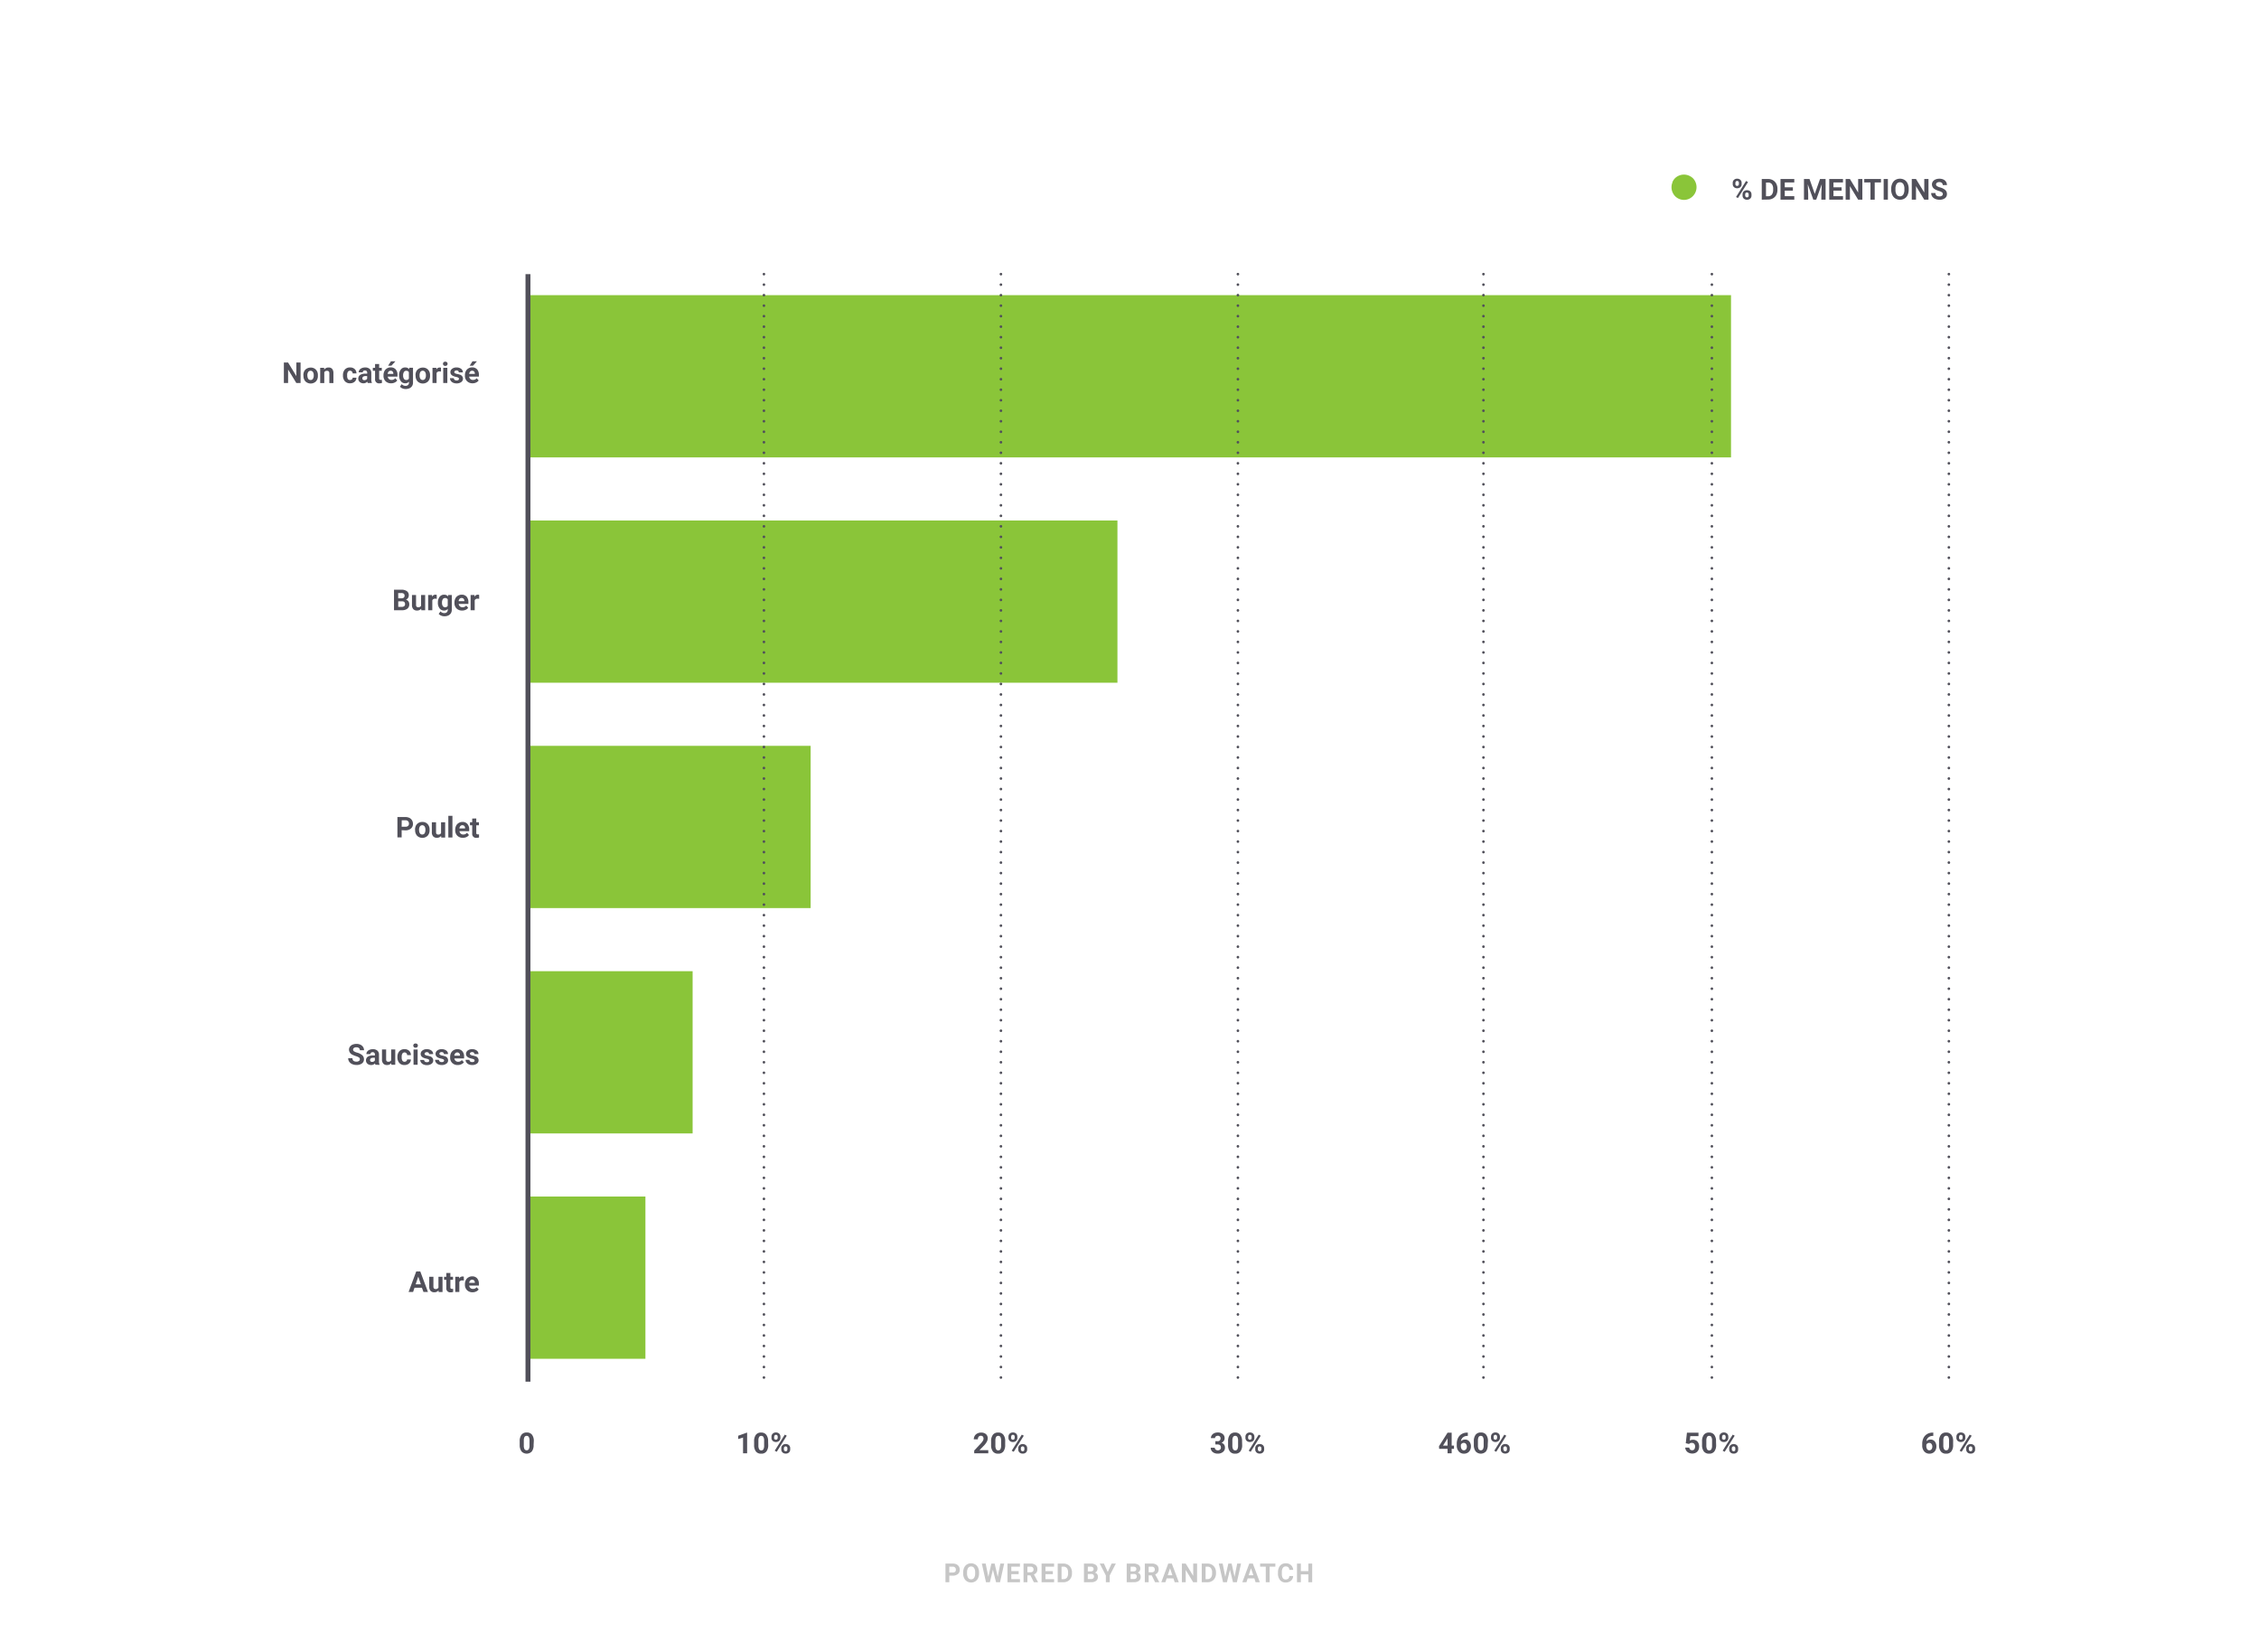 <svg xmlns="http://www.w3.org/2000/svg" viewBox="0 0 860 629"><defs><style>.cls-1{isolation:isolate;}.cls-2{fill:#c6c6c6;}.cls-3{fill:#8ac539;}.cls-4{fill:#51505a;}.cls-5,.cls-6{fill:none;stroke:#51505a;}.cls-5{stroke-linecap:round;stroke-linejoin:round;stroke-dasharray:0 4;mix-blend-mode:multiply;}.cls-6{stroke-miterlimit:10;stroke-width:1.88px;}</style></defs><g class="cls-1"><g id="Layer_1" data-name="Layer 1"><path class="cls-2" d="M361.4,599.77v2.51h-1.46v-7.11h2.77a3.15,3.15,0,0,1,1.41.29,2.1,2.1,0,0,1,.93.83,2.31,2.31,0,0,1,.33,1.23,2.06,2.06,0,0,1-.71,1.65,3,3,0,0,1-2,.6Zm0-1.19h1.31a1.32,1.32,0,0,0,.89-.27,1,1,0,0,0,.3-.78,1.1,1.1,0,0,0-1.15-1.18H361.4Z"/><path class="cls-2" d="M372.73,598.88a4.38,4.38,0,0,1-.37,1.84,2.72,2.72,0,0,1-1.07,1.22,2.88,2.88,0,0,1-1.58.43,3,3,0,0,1-1.58-.42,2.81,2.81,0,0,1-1.07-1.21,4.2,4.2,0,0,1-.39-1.82v-.35a4.3,4.3,0,0,1,.38-1.85,2.78,2.78,0,0,1,1.07-1.22,3.12,3.12,0,0,1,3.16,0,2.78,2.78,0,0,1,1.07,1.22,4.3,4.3,0,0,1,.38,1.85Zm-1.49-.32a3,3,0,0,0-.4-1.7,1.28,1.28,0,0,0-1.14-.58,1.32,1.32,0,0,0-1.14.57,3,3,0,0,0-.4,1.69v.34a3,3,0,0,0,.4,1.69,1.3,1.3,0,0,0,1.15.6,1.27,1.27,0,0,0,1.13-.58,2.89,2.89,0,0,0,.4-1.68Z"/><path class="cls-2" d="M379.83,600.23l1-5.06h1.46l-1.58,7.11H379.2L378,597.52l-1.16,4.76h-1.47l-1.58-7.11h1.46l1,5.05,1.17-5.05h1.24Z"/><path class="cls-2" d="M387.81,599.2H385v1.9h3.3v1.18h-4.76v-7.11h4.75v1.18H385v1.7h2.81Z"/><path class="cls-2" d="M392.29,599.67h-1.16v2.61h-1.47v-7.11h2.64a3,3,0,0,1,1.95.56,1.94,1.94,0,0,1,.68,1.59,2.18,2.18,0,0,1-.31,1.21,2.15,2.15,0,0,1-1,.77l1.54,2.91v.07h-1.57Zm-1.16-1.18h1.18a1.22,1.22,0,0,0,.85-.28,1,1,0,0,0,.31-.78,1.08,1.08,0,0,0-.29-.79,1.19,1.19,0,0,0-.88-.29h-1.17Z"/><path class="cls-2" d="M400.82,599.2H398v1.9h3.3v1.18h-4.77v-7.11h4.76v1.18H398v1.7h2.81Z"/><path class="cls-2" d="M402.67,602.28v-7.11h2.19a3.31,3.31,0,0,1,1.67.42,2.92,2.92,0,0,1,1.16,1.2,3.67,3.67,0,0,1,.41,1.77v.33a3.71,3.71,0,0,1-.4,1.76,3,3,0,0,1-1.15,1.2,3.49,3.49,0,0,1-1.68.43Zm1.46-5.93v4.75h.71a1.62,1.62,0,0,0,1.32-.56,2.59,2.59,0,0,0,.46-1.61v-.37a2.6,2.6,0,0,0-.45-1.65,1.6,1.6,0,0,0-1.31-.56Z"/><path class="cls-2" d="M412.66,602.28v-7.11h2.49a3.26,3.26,0,0,1,2,.49,1.7,1.7,0,0,1,.67,1.46,1.63,1.63,0,0,1-.27.92,1.58,1.58,0,0,1-.74.58,1.49,1.49,0,0,1,.86.55,1.65,1.65,0,0,1,.31,1,1.89,1.89,0,0,1-.65,1.55,3,3,0,0,1-1.87.54Zm1.46-4.13h1.09c.74,0,1.11-.31,1.11-.89a.83.83,0,0,0-.28-.69,1.44,1.44,0,0,0-.89-.22h-1Zm0,1v1.92h1.26a1.21,1.21,0,0,0,.81-.25.85.85,0,0,0,.29-.68.89.89,0,0,0-1-1Z"/><path class="cls-2" d="M421.72,598.37l1.48-3.2h1.6l-2.33,4.53v2.58H421V599.7l-2.33-4.53h1.6Z"/><path class="cls-2" d="M428.94,602.28v-7.11h2.49a3.29,3.29,0,0,1,2,.49,1.72,1.72,0,0,1,.67,1.46,1.63,1.63,0,0,1-.27.92,1.56,1.56,0,0,1-.75.58,1.46,1.46,0,0,1,.86.55,1.65,1.65,0,0,1,.32,1,1.87,1.87,0,0,1-.66,1.55,3,3,0,0,1-1.86.54Zm1.47-4.13h1.08c.74,0,1.11-.31,1.11-.89a.8.8,0,0,0-.28-.69,1.42,1.42,0,0,0-.89-.22h-1Zm0,1v1.92h1.25a1.17,1.17,0,0,0,.81-.25.82.82,0,0,0,.29-.68.89.89,0,0,0-1-1Z"/><path class="cls-2" d="M438.46,599.67h-1.17v2.61h-1.46v-7.11h2.64a2.93,2.93,0,0,1,1.94.56,1.92,1.92,0,0,1,.68,1.59,2.18,2.18,0,0,1-.31,1.21,2.15,2.15,0,0,1-1,.77l1.54,2.91v.07h-1.57Zm-1.17-1.18h1.18a1.27,1.27,0,0,0,.86-.28,1,1,0,0,0,.3-.78,1.08,1.08,0,0,0-.29-.79,1.18,1.18,0,0,0-.87-.29h-1.18Z"/><path class="cls-2" d="M446.72,600.81h-2.57l-.49,1.47h-1.55l2.64-7.11h1.36l2.66,7.11h-1.56Zm-2.17-1.19h1.78l-.9-2.66Z"/><path class="cls-2" d="M455.72,602.28h-1.47l-2.85-4.68v4.68h-1.46v-7.11h1.46l2.86,4.68v-4.68h1.46Z"/><path class="cls-2" d="M457.5,602.28v-7.11h2.18a3.33,3.33,0,0,1,1.68.42,3,3,0,0,1,1.16,1.2,3.79,3.79,0,0,1,.41,1.77v.33a3.72,3.72,0,0,1-.41,1.76,2.89,2.89,0,0,1-1.15,1.2,3.43,3.43,0,0,1-1.67.43Zm1.46-5.93v4.75h.71a1.6,1.6,0,0,0,1.31-.56,2.53,2.53,0,0,0,.47-1.61v-.37a2.6,2.6,0,0,0-.45-1.65,1.6,1.6,0,0,0-1.32-.56Z"/><path class="cls-2" d="M470,600.23l1-5.06h1.46l-1.58,7.11H469.4l-1.16-4.76-1.16,4.76h-1.47L464,595.17h1.46l1,5.05,1.17-5.05h1.25Z"/><path class="cls-2" d="M477.54,600.81H475l-.49,1.47h-1.56l2.65-7.11h1.35l2.67,7.11H478Zm-2.17-1.19h1.78l-.89-2.66Z"/><path class="cls-2" d="M485.53,596.35h-2.18v5.93h-1.47v-5.93h-2.15v-1.18h5.8Z"/><path class="cls-2" d="M492.3,599.91a2.46,2.46,0,0,1-.84,1.8,3,3,0,0,1-2,.66,2.65,2.65,0,0,1-2.15-.92,3.76,3.76,0,0,1-.78-2.52v-.44a4.25,4.25,0,0,1,.36-1.8,2.71,2.71,0,0,1,1-1.2,2.89,2.89,0,0,1,1.56-.42,2.93,2.93,0,0,1,2,.66,2.68,2.68,0,0,1,.86,1.85h-1.46a1.51,1.51,0,0,0-.38-1,1.42,1.42,0,0,0-1-.31,1.23,1.23,0,0,0-1.09.53,2.88,2.88,0,0,0-.38,1.62V599a3.2,3.2,0,0,0,.35,1.69,1.23,1.23,0,0,0,1.1.53,1.5,1.5,0,0,0,1-.31,1.42,1.42,0,0,0,.38-1Z"/><path class="cls-2" d="M499.55,602.28h-1.46v-3h-2.86v3h-1.46v-7.11h1.46v2.88h2.86v-2.88h1.46Z"/><rect class="cls-3" x="200.79" y="112.35" width="458.21" height="61.76"/><rect class="cls-3" x="200.79" y="198.12" width="224.62" height="61.76"/><rect class="cls-3" x="200.79" y="283.9" width="107.82" height="61.76"/><rect class="cls-3" x="200.79" y="369.68" width="62.89" height="61.76"/><rect class="cls-3" x="200.79" y="455.46" width="44.92" height="61.76"/><path class="cls-4" d="M114.43,145.79h-1.62l-3.13-5.14v5.14h-1.61V138h1.61l3.14,5.16V138h1.61Z"/><path class="cls-4" d="M115.49,142.83a3.48,3.48,0,0,1,.33-1.54,2.44,2.44,0,0,1,1-1,2.87,2.87,0,0,1,1.45-.37,2.63,2.63,0,0,1,1.92.72,2.84,2.84,0,0,1,.83,2v.4a3,3,0,0,1-.74,2.14,2.89,2.89,0,0,1-4,0,3.06,3.06,0,0,1-.75-2.19Zm1.55.11a2.22,2.22,0,0,0,.31,1.27,1,1,0,0,0,.89.44,1,1,0,0,0,.88-.44,2.28,2.28,0,0,0,.32-1.38,2.1,2.1,0,0,0-.32-1.26,1.1,1.1,0,0,0-1.77,0A2.45,2.45,0,0,0,117,142.94Z"/><path class="cls-4" d="M123.38,140l.05.67a2,2,0,0,1,1.67-.78,1.66,1.66,0,0,1,1.37.55,2.48,2.48,0,0,1,.46,1.62v3.75h-1.55v-3.71a1,1,0,0,0-.21-.72,1,1,0,0,0-.72-.23,1.08,1.08,0,0,0-1,.56v4.1h-1.55V140Z"/><path class="cls-4" d="M133.27,144.65a1,1,0,0,0,.7-.24.84.84,0,0,0,.28-.63h1.45a2,2,0,0,1-.32,1.09,2.15,2.15,0,0,1-.87.76,2.73,2.73,0,0,1-1.22.27,2.54,2.54,0,0,1-2-.79,3.14,3.14,0,0,1-.72-2.19v-.1a3.15,3.15,0,0,1,.71-2.15,2.51,2.51,0,0,1,2-.8,2.46,2.46,0,0,1,1.75.62,2.22,2.22,0,0,1,.67,1.65h-1.45a1.06,1.06,0,0,0-.28-.73,1,1,0,0,0-1.53.11,2.23,2.23,0,0,0-.28,1.28V143a2.3,2.3,0,0,0,.28,1.3A.94.94,0,0,0,133.27,144.65Z"/><path class="cls-4" d="M140,145.79a1.45,1.45,0,0,1-.16-.52,1.89,1.89,0,0,1-1.47.63,2.08,2.08,0,0,1-1.41-.49,1.58,1.58,0,0,1-.56-1.25,1.63,1.63,0,0,1,.68-1.42,3.44,3.44,0,0,1,2-.5h.72v-.33a1,1,0,0,0-.21-.65.82.82,0,0,0-.65-.24.9.9,0,0,0-.62.19.65.65,0,0,0-.22.52h-1.55a1.56,1.56,0,0,1,.31-.94,2,2,0,0,1,.88-.67,3.25,3.25,0,0,1,1.28-.25,2.53,2.53,0,0,1,1.7.54,1.9,1.9,0,0,1,.63,1.52v2.52a2.86,2.86,0,0,0,.23,1.25v.09Zm-1.29-1.08a1.4,1.4,0,0,0,.64-.15,1.06,1.06,0,0,0,.43-.41v-1h-.58c-.78,0-1.2.27-1.25.81v.09a.62.62,0,0,0,.2.47A.78.78,0,0,0,138.67,144.71Z"/><path class="cls-4" d="M144.34,138.55V140h1v1.14h-1V144a.65.65,0,0,0,.13.46.63.63,0,0,0,.47.14,2.19,2.19,0,0,0,.46,0v1.18a3.34,3.34,0,0,1-.94.14,1.48,1.48,0,0,1-1.67-1.65v-3.13h-.85V140h.85v-1.43Z"/><path class="cls-4" d="M148.88,145.9a2.88,2.88,0,0,1-2.09-.78A2.82,2.82,0,0,1,146,143v-.15a3.45,3.45,0,0,1,.34-1.57,2.54,2.54,0,0,1,1-1.06,2.66,2.66,0,0,1,1.41-.38,2.42,2.42,0,0,1,1.88.75,3.08,3.08,0,0,1,.69,2.14v.63h-3.7a1.42,1.42,0,0,0,.45.91,1.37,1.37,0,0,0,1,.35,1.68,1.68,0,0,0,1.4-.65l.76.85a2.3,2.3,0,0,1-.94.77A3,3,0,0,1,148.88,145.9Zm-.18-4.78a1,1,0,0,0-.75.32,1.62,1.62,0,0,0-.37.89h2.16v-.12a1.16,1.16,0,0,0-.28-.8A1,1,0,0,0,148.7,141.12Zm.14-3.58h1.69L149,139.21h-1.26Z"/><path class="cls-4" d="M151.92,142.84a3.36,3.36,0,0,1,.64-2.15,2,2,0,0,1,1.71-.82,1.8,1.8,0,0,1,1.49.66l.07-.55h1.4v5.62a2.51,2.51,0,0,1-.34,1.33,2.29,2.29,0,0,1-1,.86,3.54,3.54,0,0,1-1.47.29,3.21,3.21,0,0,1-1.25-.25,2.24,2.24,0,0,1-.91-.66l.68-.95a1.84,1.84,0,0,0,1.41.65,1.33,1.33,0,0,0,1-.33,1.24,1.24,0,0,0,.35-.94v-.31a1.79,1.79,0,0,1-1.42.61,2,2,0,0,1-1.69-.82,3.42,3.42,0,0,1-.65-2.17Zm1.55.12a2.13,2.13,0,0,0,.32,1.24,1,1,0,0,0,.87.45,1.1,1.1,0,0,0,1-.53v-2.45a1.09,1.09,0,0,0-1-.54,1,1,0,0,0-.88.46A2.43,2.43,0,0,0,153.47,143Z"/><path class="cls-4" d="M158.18,142.83a3.35,3.35,0,0,1,.34-1.54,2.44,2.44,0,0,1,1-1,2.84,2.84,0,0,1,1.45-.37,2.66,2.66,0,0,1,1.92.72,2.93,2.93,0,0,1,.83,2v.4a3,3,0,0,1-.75,2.14,2.89,2.89,0,0,1-4,0,3.06,3.06,0,0,1-.75-2.19Zm1.56.11a2.15,2.15,0,0,0,.31,1.27,1.11,1.11,0,0,0,1.77,0,2.36,2.36,0,0,0,.32-1.38,2.17,2.17,0,0,0-.32-1.26,1,1,0,0,0-.89-.45,1,1,0,0,0-.88.45A2.37,2.37,0,0,0,159.74,142.94Z"/><path class="cls-4" d="M167.91,141.44a4.13,4.13,0,0,0-.56-.05,1.13,1.13,0,0,0-1.15.6v3.8h-1.55V140h1.46l0,.69a1.44,1.44,0,0,1,1.29-.8,1.85,1.85,0,0,1,.48.07Z"/><path class="cls-4" d="M168.65,138.48a.75.75,0,0,1,.23-.58.89.89,0,0,1,.64-.22.88.88,0,0,1,.63.22.75.75,0,0,1,.24.58.77.77,0,0,1-.24.58.88.88,0,0,1-.63.22.86.86,0,0,1-.63-.22A.77.77,0,0,1,168.65,138.48Zm1.65,7.31h-1.56V140h1.56Z"/><path class="cls-4" d="M174.72,144.19a.5.5,0,0,0-.28-.45,3,3,0,0,0-.91-.29c-1.38-.3-2.07-.88-2.07-1.77a1.6,1.6,0,0,1,.64-1.29,2.63,2.63,0,0,1,1.68-.52,2.82,2.82,0,0,1,1.77.52,1.65,1.65,0,0,1,.66,1.36h-1.55a.75.75,0,0,0-.21-.55,1.13,1.13,0,0,0-1.28,0,.58.58,0,0,0-.22.45.48.48,0,0,0,.25.41,2.46,2.46,0,0,0,.82.28,6.46,6.46,0,0,1,1,.26,1.6,1.6,0,0,1,1.23,1.56,1.53,1.53,0,0,1-.68,1.29,2.93,2.93,0,0,1-1.76.49,3.14,3.14,0,0,1-1.3-.26,2.2,2.2,0,0,1-.89-.72,1.69,1.69,0,0,1-.32-1h1.47a.81.81,0,0,0,.31.64,1.25,1.25,0,0,0,.76.22,1.12,1.12,0,0,0,.67-.17A.5.5,0,0,0,174.72,144.19Z"/><path class="cls-4" d="M179.91,145.9a2.88,2.88,0,0,1-2.09-.78A2.82,2.82,0,0,1,177,143v-.15a3.45,3.45,0,0,1,.34-1.57,2.41,2.41,0,0,1,1-1.06,2.66,2.66,0,0,1,1.41-.38,2.42,2.42,0,0,1,1.88.75,3.07,3.07,0,0,1,.68,2.14v.63h-3.7a1.43,1.43,0,0,0,.46.91,1.37,1.37,0,0,0,1,.35,1.7,1.7,0,0,0,1.4-.65l.76.85a2.3,2.3,0,0,1-.94.77A3,3,0,0,1,179.91,145.9Zm-.18-4.78a1,1,0,0,0-.75.32,1.62,1.62,0,0,0-.37.89h2.16v-.12a1.16,1.16,0,0,0-.28-.8A1,1,0,0,0,179.73,141.12Zm.14-3.58h1.69l-1.49,1.67h-1.26Z"/><path class="cls-4" d="M150,232.29v-7.82h2.74a3.54,3.54,0,0,1,2.15.55,1.86,1.86,0,0,1,.74,1.6,1.74,1.74,0,0,1-.3,1,1.7,1.7,0,0,1-.82.64,1.63,1.63,0,0,1,.95.61,1.77,1.77,0,0,1,.35,1.11,2.06,2.06,0,0,1-.72,1.71,3.19,3.19,0,0,1-2.05.59Zm1.61-4.54h1.19c.81,0,1.22-.34,1.22-1a.9.9,0,0,0-.31-.77,1.6,1.6,0,0,0-1-.23h-1.13Zm0,1.14V231H153a1.35,1.35,0,0,0,.89-.27.94.94,0,0,0,.32-.75c0-.72-.37-1.08-1.12-1.09Z"/><path class="cls-4" d="M160.35,231.7a1.93,1.93,0,0,1-1.59.7,1.82,1.82,0,0,1-1.42-.54,2.24,2.24,0,0,1-.5-1.57v-3.81h1.55v3.76c0,.61.28.91.83.91a1.12,1.12,0,0,0,1.08-.55v-4.12h1.56v5.81H160.4Z"/><path class="cls-4" d="M166.29,227.94a4,4,0,0,0-.55-.05,1.14,1.14,0,0,0-1.16.6v3.8H163v-5.81h1.47l0,.69a1.44,1.44,0,0,1,1.29-.8,1.93,1.93,0,0,1,.49.07Z"/><path class="cls-4" d="M166.71,229.34a3.42,3.42,0,0,1,.64-2.15,2.08,2.08,0,0,1,1.72-.82,1.79,1.79,0,0,1,1.48.66l.07-.55H172v5.62a2.51,2.51,0,0,1-.35,1.33,2.29,2.29,0,0,1-1,.86,3.5,3.5,0,0,1-1.47.29,3.16,3.16,0,0,1-1.24-.25,2.19,2.19,0,0,1-.92-.66l.68-.95a1.81,1.81,0,0,0,1.41.65,1.33,1.33,0,0,0,1-.33,1.24,1.24,0,0,0,.35-.94v-.31a1.78,1.78,0,0,1-1.41.61,2.05,2.05,0,0,1-1.7-.82,3.42,3.42,0,0,1-.65-2.17Zm1.56.12a2.13,2.13,0,0,0,.31,1.24,1,1,0,0,0,.87.45,1.1,1.1,0,0,0,1-.53v-2.45a1.08,1.08,0,0,0-1-.53,1,1,0,0,0-.88.45A2.44,2.44,0,0,0,168.27,229.46Z"/><path class="cls-4" d="M175.89,232.4a2.87,2.87,0,0,1-2.08-.78,2.82,2.82,0,0,1-.8-2.09v-.15a3.45,3.45,0,0,1,.34-1.57,2.41,2.41,0,0,1,1-1.06,2.66,2.66,0,0,1,1.41-.38,2.42,2.42,0,0,1,1.88.75,3.12,3.12,0,0,1,.68,2.14v.63h-3.7a1.38,1.38,0,0,0,.46.91,1.37,1.37,0,0,0,1,.35,1.7,1.7,0,0,0,1.4-.65l.76.85a2.27,2.27,0,0,1-.95.77A3,3,0,0,1,175.89,232.4Zm-.17-4.78a1,1,0,0,0-.75.32,1.62,1.62,0,0,0-.37.89h2.16v-.12a1.16,1.16,0,0,0-.28-.8A1,1,0,0,0,175.72,227.62Z"/><path class="cls-4" d="M182.43,227.94a4.13,4.13,0,0,0-.56-.05,1.12,1.12,0,0,0-1.15.6v3.8h-1.56v-5.81h1.47l0,.69a1.45,1.45,0,0,1,1.3-.8,1.85,1.85,0,0,1,.48.07Z"/><path class="cls-4" d="M152.91,316v2.75H151.3V311h3a3.61,3.61,0,0,1,1.55.32,2.43,2.43,0,0,1,1,.92,2.57,2.57,0,0,1,.36,1.35,2.22,2.22,0,0,1-.79,1.81,3.23,3.23,0,0,1-2.18.67Zm0-1.31h1.44a1.39,1.39,0,0,0,1-.3,1.08,1.08,0,0,0,.34-.86,1.2,1.2,0,0,0-1.27-1.29h-1.48Z"/><path class="cls-4" d="M158,315.83a3.48,3.48,0,0,1,.33-1.54,2.57,2.57,0,0,1,1-1.05,2.88,2.88,0,0,1,1.46-.37,2.66,2.66,0,0,1,1.92.72,2.93,2.93,0,0,1,.83,2v.4a3,3,0,0,1-.75,2.14,2.89,2.89,0,0,1-4,0,3.06,3.06,0,0,1-.75-2.19Zm1.55.11a2.22,2.22,0,0,0,.31,1.27,1,1,0,0,0,.9.44,1,1,0,0,0,.88-.44,2.37,2.37,0,0,0,.31-1.38,2.17,2.17,0,0,0-.31-1.26,1.11,1.11,0,0,0-1.78,0A2.48,2.48,0,0,0,159.53,315.94Z"/><path class="cls-4" d="M167.92,318.2a1.93,1.93,0,0,1-1.59.7,1.81,1.81,0,0,1-1.42-.54,2.29,2.29,0,0,1-.51-1.57V313H166v3.76c0,.61.27.91.82.91a1.12,1.12,0,0,0,1.09-.55V313h1.56v5.81H168Z"/><path class="cls-4" d="M172.24,318.79h-1.56v-8.25h1.56Z"/><path class="cls-4" d="M176.19,318.9a2.85,2.85,0,0,1-2.08-.78,2.79,2.79,0,0,1-.81-2.09v-.15a3.59,3.59,0,0,1,.34-1.57,2.54,2.54,0,0,1,1-1.06,2.69,2.69,0,0,1,1.42-.38,2.4,2.4,0,0,1,1.87.75,3.08,3.08,0,0,1,.69,2.14v.63h-3.7a1.42,1.42,0,0,0,.45.91,1.37,1.37,0,0,0,1,.35,1.67,1.67,0,0,0,1.4-.65l.76.85a2.24,2.24,0,0,1-.94.77A3,3,0,0,1,176.19,318.9Zm-.18-4.78a1,1,0,0,0-.75.32,1.69,1.69,0,0,0-.37.89h2.16v-.12a1.11,1.11,0,0,0-.28-.8A1,1,0,0,0,176,314.12Z"/><path class="cls-4" d="M181.32,311.55V313h1v1.14h-1V317a.7.7,0,0,0,.12.46.59.59,0,0,0,.47.14,2.07,2.07,0,0,0,.46,0v1.18a3.29,3.29,0,0,1-.94.14,1.48,1.48,0,0,1-1.66-1.65v-3.13h-.85V313h.85v-1.43Z"/><path class="cls-4" d="M137,403.24a.81.81,0,0,0-.32-.7,4.5,4.5,0,0,0-1.16-.52,8.91,8.91,0,0,1-1.33-.53,2.18,2.18,0,0,1-1.33-1.94,1.88,1.88,0,0,1,.36-1.13,2.4,2.4,0,0,1,1-.78,4,4,0,0,1,1.51-.28,3.43,3.43,0,0,1,1.49.31,2.45,2.45,0,0,1,1,.85,2.26,2.26,0,0,1,.36,1.26H137a1,1,0,0,0-.34-.83,1.39,1.39,0,0,0-1-.3,1.48,1.48,0,0,0-.92.25.77.77,0,0,0,.06,1.3,4.27,4.27,0,0,0,1.13.48,5,5,0,0,1,2,1,2.05,2.05,0,0,1,.63,1.53,1.87,1.87,0,0,1-.77,1.59,3.33,3.33,0,0,1-2.07.58,4,4,0,0,1-1.64-.33,2.58,2.58,0,0,1-1.13-.91,2.29,2.29,0,0,1-.39-1.33h1.62c0,.87.51,1.3,1.54,1.3a1.46,1.46,0,0,0,.9-.24A.73.73,0,0,0,137,403.24Z"/><path class="cls-4" d="M142.93,405.29a1.45,1.45,0,0,1-.16-.52,1.88,1.88,0,0,1-1.47.63,2.08,2.08,0,0,1-1.41-.49,1.58,1.58,0,0,1-.56-1.25,1.65,1.65,0,0,1,.68-1.42,3.44,3.44,0,0,1,2-.5h.72v-.33a1,1,0,0,0-.21-.65.82.82,0,0,0-.65-.24.9.9,0,0,0-.62.19.65.65,0,0,0-.22.52h-1.55a1.56,1.56,0,0,1,.31-.94,2,2,0,0,1,.88-.67,3.25,3.25,0,0,1,1.28-.25,2.53,2.53,0,0,1,1.7.54,1.9,1.9,0,0,1,.63,1.52V404a2.86,2.86,0,0,0,.23,1.25v.09Zm-1.29-1.08a1.4,1.4,0,0,0,.64-.15,1.06,1.06,0,0,0,.43-.41v-1h-.58c-.78,0-1.2.27-1.25.81v.09a.62.62,0,0,0,.2.47A.79.79,0,0,0,141.64,404.21Z"/><path class="cls-4" d="M148.93,404.7a1.93,1.93,0,0,1-1.59.7,1.82,1.82,0,0,1-1.42-.54,2.24,2.24,0,0,1-.5-1.57v-3.81H147v3.76c0,.61.28.91.83.91a1.13,1.13,0,0,0,1.08-.55v-4.12h1.56v5.81H149Z"/><path class="cls-4" d="M154,404.15a1,1,0,0,0,.7-.24.8.8,0,0,0,.27-.63h1.46a2,2,0,0,1-.32,1.09,2.15,2.15,0,0,1-.87.76,2.73,2.73,0,0,1-1.22.27,2.54,2.54,0,0,1-2-.79,3.14,3.14,0,0,1-.72-2.19v-.1a3.15,3.15,0,0,1,.71-2.15,2.51,2.51,0,0,1,2-.8,2.46,2.46,0,0,1,1.75.62,2.22,2.22,0,0,1,.67,1.65H155a1,1,0,0,0-.27-.73,1,1,0,0,0-1.53.11,2.23,2.23,0,0,0-.28,1.28v.16a2.3,2.3,0,0,0,.28,1.3A.94.94,0,0,0,154,404.15Z"/><path class="cls-4" d="M157.34,398a.75.75,0,0,1,.23-.58.89.89,0,0,1,.64-.22.88.88,0,0,1,.63.22.75.75,0,0,1,.24.58.77.77,0,0,1-.24.58.88.88,0,0,1-.63.22.86.86,0,0,1-.63-.22A.77.77,0,0,1,157.34,398Zm1.65,7.31h-1.56v-5.81H159Z"/><path class="cls-4" d="M163.41,403.69a.5.5,0,0,0-.28-.45,3,3,0,0,0-.91-.29c-1.38-.3-2.07-.88-2.07-1.77a1.6,1.6,0,0,1,.64-1.29,2.63,2.63,0,0,1,1.68-.52,2.82,2.82,0,0,1,1.77.52,1.65,1.65,0,0,1,.66,1.36h-1.55a.75.75,0,0,0-.21-.55,1.13,1.13,0,0,0-1.28,0,.55.55,0,0,0-.22.45.46.46,0,0,0,.25.41,2.46,2.46,0,0,0,.82.28,6.8,6.8,0,0,1,1,.26,1.6,1.6,0,0,1,1.23,1.56,1.53,1.53,0,0,1-.68,1.29,2.93,2.93,0,0,1-1.76.49,3.14,3.14,0,0,1-1.3-.26,2.14,2.14,0,0,1-.89-.72,1.69,1.69,0,0,1-.32-1h1.47a.81.81,0,0,0,.31.64,1.25,1.25,0,0,0,.76.22,1.12,1.12,0,0,0,.67-.17A.53.53,0,0,0,163.41,403.69Z"/><path class="cls-4" d="M169.07,403.69a.52.52,0,0,0-.28-.45,3.13,3.13,0,0,0-.91-.29c-1.38-.3-2.07-.88-2.07-1.77a1.6,1.6,0,0,1,.64-1.29,2.63,2.63,0,0,1,1.68-.52,2.86,2.86,0,0,1,1.77.52,1.65,1.65,0,0,1,.66,1.36H169a.72.72,0,0,0-.22-.55.87.87,0,0,0-.67-.22.94.94,0,0,0-.61.18.57.57,0,0,0-.21.45.47.47,0,0,0,.24.41,2.53,2.53,0,0,0,.83.28,7.18,7.18,0,0,1,1,.26,1.6,1.6,0,0,1,1.23,1.56,1.52,1.52,0,0,1-.69,1.29,2.91,2.91,0,0,1-1.76.49,3.18,3.18,0,0,1-1.3-.26,2.17,2.17,0,0,1-.88-.72,1.63,1.63,0,0,1-.33-1h1.48a.8.8,0,0,0,.3.64,1.28,1.28,0,0,0,.77.22,1.14,1.14,0,0,0,.67-.17A.53.53,0,0,0,169.07,403.69Z"/><path class="cls-4" d="M174.25,405.4a2.85,2.85,0,0,1-2.08-.78,2.78,2.78,0,0,1-.8-2.09v-.15a3.58,3.58,0,0,1,.33-1.57,2.54,2.54,0,0,1,1-1.06,2.72,2.72,0,0,1,1.42-.38,2.43,2.43,0,0,1,1.88.75,3.12,3.12,0,0,1,.68,2.14v.63h-3.7a1.42,1.42,0,0,0,.45.91,1.38,1.38,0,0,0,1,.35,1.67,1.67,0,0,0,1.4-.65l.77.85a2.33,2.33,0,0,1-1,.77A3,3,0,0,1,174.25,405.4Zm-.18-4.78a1,1,0,0,0-.75.32,1.61,1.61,0,0,0-.36.89h2.15v-.12a1.11,1.11,0,0,0-.28-.8A1,1,0,0,0,174.07,400.62Z"/><path class="cls-4" d="M180.67,403.69a.52.52,0,0,0-.28-.45,3,3,0,0,0-.91-.29c-1.38-.3-2.07-.88-2.07-1.77a1.6,1.6,0,0,1,.64-1.29,2.63,2.63,0,0,1,1.68-.52,2.82,2.82,0,0,1,1.77.52,1.65,1.65,0,0,1,.66,1.36h-1.55a.72.72,0,0,0-.22-.55.87.87,0,0,0-.67-.22.9.9,0,0,0-.6.18.55.55,0,0,0-.22.45.46.46,0,0,0,.25.41,2.38,2.38,0,0,0,.82.28,6.8,6.8,0,0,1,1,.26,1.6,1.6,0,0,1,1.23,1.56,1.53,1.53,0,0,1-.68,1.29,3,3,0,0,1-1.77.49,3.09,3.09,0,0,1-1.29-.26,2.14,2.14,0,0,1-.89-.72,1.62,1.62,0,0,1-.32-1h1.47a.8.8,0,0,0,.3.64,1.28,1.28,0,0,0,.77.22,1.14,1.14,0,0,0,.67-.17A.53.53,0,0,0,180.67,403.69Z"/><path class="cls-4" d="M160.62,490.18H157.8l-.54,1.61h-1.71l2.91-7.82H160l2.93,7.82h-1.71Zm-2.39-1.3h2l-1-2.93Z"/><path class="cls-4" d="M166.93,491.2a1.93,1.93,0,0,1-1.59.7,1.85,1.85,0,0,1-1.43-.54,2.34,2.34,0,0,1-.5-1.57V486H165v3.76c0,.61.28.91.83.91a1.14,1.14,0,0,0,1.09-.55V486h1.55v5.81H167Z"/><path class="cls-4" d="M171.46,484.55V486h1v1.14h-1V490a.7.7,0,0,0,.12.46.67.67,0,0,0,.48.14,2,2,0,0,0,.45,0v1.18a3.24,3.24,0,0,1-.94.14,1.48,1.48,0,0,1-1.66-1.65v-3.13h-.85V486h.85v-1.43Z"/><path class="cls-4" d="M176.58,487.44a4,4,0,0,0-.55-.05,1.14,1.14,0,0,0-1.16.6v3.8h-1.55V486h1.47l0,.69a1.44,1.44,0,0,1,1.29-.8,1.87,1.87,0,0,1,.49.07Z"/><path class="cls-4" d="M179.91,491.9a2.88,2.88,0,0,1-2.09-.78A2.82,2.82,0,0,1,177,489v-.15a3.45,3.45,0,0,1,.34-1.57,2.41,2.41,0,0,1,1-1.06,2.66,2.66,0,0,1,1.41-.38,2.42,2.42,0,0,1,1.88.75,3.07,3.07,0,0,1,.68,2.14v.63h-3.7a1.43,1.43,0,0,0,.46.91,1.37,1.37,0,0,0,1,.35,1.7,1.7,0,0,0,1.4-.65l.76.85a2.3,2.3,0,0,1-.94.77A3,3,0,0,1,179.91,491.9Zm-.18-4.78a1,1,0,0,0-.75.32,1.62,1.62,0,0,0-.37.89h2.16v-.12a1.16,1.16,0,0,0-.28-.8A1,1,0,0,0,179.73,487.12Z"/><path class="cls-4" d="M736,545.3v1.28h-.15a2.58,2.58,0,0,0-1.69.55,2.17,2.17,0,0,0-.77,1.47,2.09,2.09,0,0,1,1.57-.63,2,2,0,0,1,1.62.73,2.94,2.94,0,0,1,.6,1.92,2.87,2.87,0,0,1-.33,1.38,2.35,2.35,0,0,1-.93,1,2.7,2.7,0,0,1-1.37.34,2.53,2.53,0,0,1-2-.86,3.32,3.32,0,0,1-.76-2.29v-.56a5,5,0,0,1,.48-2.25,3.54,3.54,0,0,1,1.38-1.51,4,4,0,0,1,2.08-.54Zm-1.51,3.92a1.29,1.29,0,0,0-.69.2,1.2,1.2,0,0,0-.45.52v.47a2.12,2.12,0,0,0,.31,1.21,1,1,0,0,0,.86.44,1,1,0,0,0,.81-.4,1.63,1.63,0,0,0,.31-1,1.6,1.6,0,0,0-.32-1A1,1,0,0,0,734.46,549.22Z"/><path class="cls-4" d="M743.55,550a3.94,3.94,0,0,1-.67,2.48,2.33,2.33,0,0,1-2,.86,2.38,2.38,0,0,1-2-.84,3.87,3.87,0,0,1-.69-2.42v-1.44a4,4,0,0,1,.68-2.49,2.37,2.37,0,0,1,2-.85,2.33,2.33,0,0,1,2,.85,3.82,3.82,0,0,1,.69,2.41ZM742,548.39a3,3,0,0,0-.26-1.42.9.9,0,0,0-.83-.44.88.88,0,0,0-.81.42,2.59,2.59,0,0,0-.28,1.32v1.9a3,3,0,0,0,.26,1.42.91.91,0,0,0,.84.47.87.87,0,0,0,.82-.45,2.82,2.82,0,0,0,.26-1.36Z"/><path class="cls-4" d="M744.8,546.89a1.56,1.56,0,0,1,.47-1.17,1.69,1.69,0,0,1,1.22-.45,1.76,1.76,0,0,1,1.24.44,1.6,1.6,0,0,1,.47,1.2v.39a1.52,1.52,0,0,1-.47,1.16,1.91,1.91,0,0,1-2.46,0,1.56,1.56,0,0,1-.47-1.19Zm1,.41a.71.71,0,0,0,.19.52.7.7,0,0,0,1,0,.8.8,0,0,0,.18-.54v-.39a.77.77,0,0,0-.18-.53.63.63,0,0,0-.49-.19.61.61,0,0,0-.47.19.74.74,0,0,0-.19.55Zm1,5.32-.76-.41,3.82-6.11.76.4Zm1.73-1.34a1.52,1.52,0,0,1,.47-1.16,1.92,1.92,0,0,1,2.46,0,1.57,1.57,0,0,1,.47,1.21v.38a1.55,1.55,0,0,1-.46,1.17,1.73,1.73,0,0,1-1.23.44,1.7,1.7,0,0,1-1.24-.45,1.55,1.55,0,0,1-.47-1.18Zm1,.42a.72.72,0,0,0,.19.51.64.64,0,0,0,.49.21c.43,0,.65-.24.65-.73v-.41a.72.72,0,0,0-.18-.51.63.63,0,0,0-.48-.2.66.66,0,0,0-.49.2.76.76,0,0,0-.18.53Z"/><line class="cls-5" x1="741.93" y1="104.35" x2="741.93" y2="525.93"/><path class="cls-4" d="M641.77,549.36l.45-4h4.39v1.3h-3.12l-.19,1.68a2.44,2.44,0,0,1,1.18-.3,2.26,2.26,0,0,1,1.75.69,2.8,2.8,0,0,1,.63,1.94,2.76,2.76,0,0,1-.32,1.36,2.21,2.21,0,0,1-.91.93,2.88,2.88,0,0,1-1.41.33,3.1,3.1,0,0,1-1.32-.29,2.28,2.28,0,0,1-.95-.81,2.18,2.18,0,0,1-.38-1.18h1.54a1.13,1.13,0,0,0,.34.76,1.07,1.07,0,0,0,.76.27,1,1,0,0,0,.82-.38,1.82,1.82,0,0,0,.28-1.07,1.42,1.42,0,0,0-.33-1,1.18,1.18,0,0,0-.93-.36,1.36,1.36,0,0,0-.89.29l-.15.14Z"/><path class="cls-4" d="M653.33,550a3.94,3.94,0,0,1-.67,2.48,2.33,2.33,0,0,1-2,.86,2.38,2.38,0,0,1-2-.84,3.87,3.87,0,0,1-.69-2.42v-1.44a4,4,0,0,1,.68-2.49,2.37,2.37,0,0,1,2-.85,2.33,2.33,0,0,1,1.95.85,3.82,3.82,0,0,1,.69,2.41Zm-1.55-1.58a3,3,0,0,0-.26-1.42.9.9,0,0,0-.83-.44.88.88,0,0,0-.81.42,2.7,2.7,0,0,0-.28,1.32v1.9a3,3,0,0,0,.26,1.42.9.9,0,0,0,.84.47.87.87,0,0,0,.82-.45,2.82,2.82,0,0,0,.26-1.36Z"/><path class="cls-4" d="M654.58,546.89a1.56,1.56,0,0,1,.47-1.17,1.69,1.69,0,0,1,1.22-.45,1.74,1.74,0,0,1,1.24.44,1.59,1.59,0,0,1,.46,1.2v.39a1.51,1.51,0,0,1-.46,1.16,1.69,1.69,0,0,1-1.23.45,1.73,1.73,0,0,1-1.23-.45,1.56,1.56,0,0,1-.47-1.19Zm1,.41a.71.71,0,0,0,.19.52.7.7,0,0,0,1,0,.8.8,0,0,0,.18-.54v-.39a.77.77,0,0,0-.18-.53.63.63,0,0,0-.49-.19.65.65,0,0,0-.48.19.78.78,0,0,0-.18.55Zm1,5.32-.76-.41,3.82-6.11.76.4Zm1.73-1.34a1.52,1.52,0,0,1,.47-1.16,1.92,1.92,0,0,1,2.46,0,1.57,1.57,0,0,1,.47,1.21v.38a1.59,1.59,0,0,1-.46,1.17,1.73,1.73,0,0,1-1.23.44,1.7,1.7,0,0,1-1.24-.45,1.52,1.52,0,0,1-.47-1.18Zm1,.42a.72.72,0,0,0,.19.51.64.64,0,0,0,.49.21c.43,0,.65-.24.65-.73v-.41a.72.72,0,0,0-.18-.51.63.63,0,0,0-.48-.2.65.65,0,0,0-.49.2.76.76,0,0,0-.18.53Z"/><line class="cls-5" x1="651.71" y1="104.35" x2="651.71" y2="525.93"/><path class="cls-4" d="M552.65,550.26h.88v1.25h-.88v1.69h-1.56v-1.69h-3.2l-.07-1,3.26-5.15h1.57Zm-3.29,0h1.73V547.5l-.1.17Z"/><path class="cls-4" d="M558.8,545.3v1.28h-.15a2.61,2.61,0,0,0-1.7.55,2.21,2.21,0,0,0-.77,1.47,2.13,2.13,0,0,1,1.57-.63,2,2,0,0,1,1.63.73,2.94,2.94,0,0,1,.6,1.92,2.87,2.87,0,0,1-.33,1.38,2.31,2.31,0,0,1-.94,1,2.69,2.69,0,0,1-1.36.34,2.55,2.55,0,0,1-2-.86,3.32,3.32,0,0,1-.76-2.29v-.56a5,5,0,0,1,.48-2.25,3.54,3.54,0,0,1,1.38-1.51,4,4,0,0,1,2.09-.54Zm-1.52,3.92a1.23,1.23,0,0,0-.68.2,1.2,1.2,0,0,0-.45.52v.47a2.12,2.12,0,0,0,.3,1.21,1,1,0,0,0,.86.44,1,1,0,0,0,.81-.4,1.57,1.57,0,0,0,.31-1,1.6,1.6,0,0,0-.31-1A1,1,0,0,0,557.28,549.22Z"/><path class="cls-4" d="M566.38,550a3.94,3.94,0,0,1-.67,2.48,2.68,2.68,0,0,1-3.92,0,3.94,3.94,0,0,1-.7-2.42v-1.44a4,4,0,0,1,.68-2.49,2.4,2.4,0,0,1,2-.85,2.35,2.35,0,0,1,2,.85,3.82,3.82,0,0,1,.69,2.41Zm-1.55-1.58a2.85,2.85,0,0,0-.27-1.42.89.89,0,0,0-.83-.44.9.9,0,0,0-.81.42,2.72,2.72,0,0,0-.27,1.32v1.9a2.92,2.92,0,0,0,.26,1.42,1,1,0,0,0,1.66,0,3.08,3.08,0,0,0,.26-1.36Z"/><path class="cls-4" d="M567.62,546.89a1.56,1.56,0,0,1,.47-1.17,1.69,1.69,0,0,1,1.23-.45,1.73,1.73,0,0,1,1.23.44,1.6,1.6,0,0,1,.47,1.2v.39a1.52,1.52,0,0,1-.47,1.16,1.89,1.89,0,0,1-2.45,0,1.53,1.53,0,0,1-.48-1.19Zm1,.41a.75.75,0,0,0,.18.52.66.66,0,0,0,.49.19.62.62,0,0,0,.48-.19.85.85,0,0,0,.17-.54v-.39a.82.82,0,0,0-.17-.53.63.63,0,0,0-.49-.19.62.62,0,0,0-.48.19.78.78,0,0,0-.18.55Zm1,5.32-.75-.41,3.82-6.11.75.4Zm1.73-1.34a1.49,1.49,0,0,1,.48-1.16,1.69,1.69,0,0,1,1.22-.45,1.73,1.73,0,0,1,1.23.44,1.54,1.54,0,0,1,.47,1.21v.38a1.55,1.55,0,0,1-.46,1.17,1.94,1.94,0,0,1-2.47,0,1.55,1.55,0,0,1-.47-1.18Zm1,.42a.73.73,0,0,0,.2.51.63.63,0,0,0,.48.21c.44,0,.66-.24.66-.73v-.41a.69.69,0,0,0-.19-.51.68.68,0,0,0-1,0,.76.76,0,0,0-.19.53Z"/><line class="cls-5" x1="564.75" y1="104.35" x2="564.75" y2="525.93"/><path class="cls-4" d="M462.68,548.6h.83a1.14,1.14,0,0,0,.87-.29,1.1,1.1,0,0,0,.29-.79.94.94,0,0,0-.29-.73,1,1,0,0,0-.77-.26,1.16,1.16,0,0,0-.75.24.79.79,0,0,0-.3.64H461a1.9,1.9,0,0,1,.33-1.1,2.16,2.16,0,0,1,.92-.76,3.14,3.14,0,0,1,1.31-.28,2.92,2.92,0,0,1,1.95.6,2,2,0,0,1,.7,1.63,1.64,1.64,0,0,1-.33,1,2.1,2.1,0,0,1-.86.69,2,2,0,0,1,1,.71,2,2,0,0,1,.32,1.12,2,2,0,0,1-.76,1.67,3,3,0,0,1-2,.63,2.88,2.88,0,0,1-1.91-.62,2,2,0,0,1-.75-1.63h1.55a.91.91,0,0,0,.33.72,1.27,1.27,0,0,0,.82.28,1.25,1.25,0,0,0,.87-.29,1,1,0,0,0,.31-.78q0-1.17-1.29-1.17h-.82Z"/><path class="cls-4" d="M472.89,550a3.94,3.94,0,0,1-.67,2.48,2.33,2.33,0,0,1-2,.86,2.38,2.38,0,0,1-2-.84,3.87,3.87,0,0,1-.69-2.42v-1.44a4,4,0,0,1,.68-2.49,2.37,2.37,0,0,1,2-.85,2.33,2.33,0,0,1,1.95.85,3.82,3.82,0,0,1,.69,2.41Zm-1.55-1.58a3,3,0,0,0-.26-1.42.9.9,0,0,0-.83-.44.88.88,0,0,0-.81.42,2.59,2.59,0,0,0-.28,1.32v1.9a3,3,0,0,0,.26,1.42.91.91,0,0,0,.84.47.87.87,0,0,0,.82-.45,2.82,2.82,0,0,0,.26-1.36Z"/><path class="cls-4" d="M474.14,546.89a1.56,1.56,0,0,1,.47-1.17,1.69,1.69,0,0,1,1.22-.45,1.76,1.76,0,0,1,1.24.44,1.6,1.6,0,0,1,.47,1.2v.39a1.52,1.52,0,0,1-.47,1.16,1.91,1.91,0,0,1-2.46,0,1.56,1.56,0,0,1-.47-1.19Zm1,.41a.71.71,0,0,0,.19.52.7.7,0,0,0,1,0,.8.8,0,0,0,.18-.54v-.39a.77.77,0,0,0-.18-.53.63.63,0,0,0-.49-.19.61.61,0,0,0-.47.19.74.74,0,0,0-.19.55Zm1,5.32-.76-.41,3.82-6.11.76.4Zm1.73-1.34a1.52,1.52,0,0,1,.47-1.16,1.73,1.73,0,0,1,1.23-.45,1.75,1.75,0,0,1,1.23.44,1.57,1.57,0,0,1,.47,1.21v.38a1.59,1.59,0,0,1-.46,1.17,1.73,1.73,0,0,1-1.23.44,1.7,1.7,0,0,1-1.24-.45,1.55,1.55,0,0,1-.47-1.18Zm1,.42a.72.72,0,0,0,.19.51.64.64,0,0,0,.49.21c.43,0,.65-.24.65-.73v-.41a.72.72,0,0,0-.18-.51.63.63,0,0,0-.48-.2.65.65,0,0,0-.49.2.76.76,0,0,0-.18.53Z"/><line class="cls-5" x1="471.27" y1="104.35" x2="471.27" y2="525.93"/><path class="cls-4" d="M376.24,553.2h-5.36v-1.06l2.53-2.7a6.43,6.43,0,0,0,.77-1,1.55,1.55,0,0,0,.25-.81,1.24,1.24,0,0,0-.26-.82,1,1,0,0,0-.76-.29,1,1,0,0,0-.82.36,1.39,1.39,0,0,0-.31,1h-1.56a2.63,2.63,0,0,1,.34-1.3,2.35,2.35,0,0,1,1-.93,3,3,0,0,1,1.41-.34,2.82,2.82,0,0,1,1.88.58,2.06,2.06,0,0,1,.67,1.64,2.61,2.61,0,0,1-.3,1.18,6.74,6.74,0,0,1-1,1.41L372.88,552h3.36Z"/><path class="cls-4" d="M382.67,550a3.94,3.94,0,0,1-.67,2.48,2.33,2.33,0,0,1-2,.86,2.38,2.38,0,0,1-2-.84,3.87,3.87,0,0,1-.69-2.42v-1.44a4,4,0,0,1,.68-2.49,2.37,2.37,0,0,1,2-.85,2.33,2.33,0,0,1,2,.85,3.82,3.82,0,0,1,.69,2.41Zm-1.55-1.58a3,3,0,0,0-.26-1.42.9.9,0,0,0-.83-.44.88.88,0,0,0-.81.42,2.59,2.59,0,0,0-.28,1.32v1.9a3,3,0,0,0,.26,1.42.9.9,0,0,0,.84.47.87.87,0,0,0,.82-.45,2.82,2.82,0,0,0,.26-1.36Z"/><path class="cls-4" d="M383.92,546.89a1.56,1.56,0,0,1,.47-1.17,1.69,1.69,0,0,1,1.22-.45,1.76,1.76,0,0,1,1.24.44,1.59,1.59,0,0,1,.46,1.2v.39a1.51,1.51,0,0,1-.46,1.16,1.69,1.69,0,0,1-1.23.45,1.73,1.73,0,0,1-1.23-.45,1.56,1.56,0,0,1-.47-1.19Zm1,.41a.71.71,0,0,0,.19.52.7.7,0,0,0,1,0,.8.8,0,0,0,.18-.54v-.39a.77.77,0,0,0-.18-.53.63.63,0,0,0-.49-.19.65.65,0,0,0-.48.19.78.78,0,0,0-.18.55Zm1,5.32-.76-.41L389,546.1l.76.4Zm1.73-1.34a1.52,1.52,0,0,1,.47-1.16,1.92,1.92,0,0,1,2.46,0,1.57,1.57,0,0,1,.47,1.21v.38a1.59,1.59,0,0,1-.46,1.17,1.73,1.73,0,0,1-1.23.44,1.7,1.7,0,0,1-1.24-.45,1.52,1.52,0,0,1-.47-1.18Zm1,.42a.72.72,0,0,0,.19.51.64.64,0,0,0,.49.21c.43,0,.65-.24.65-.73v-.41a.72.72,0,0,0-.18-.51.63.63,0,0,0-.48-.2.65.65,0,0,0-.49.2.76.76,0,0,0-.18.53Z"/><line class="cls-5" x1="381.05" y1="104.35" x2="381.05" y2="525.93"/><path class="cls-4" d="M284.43,553.2h-1.55v-6l-1.85.57v-1.26l3.23-1.16h.17Z"/><path class="cls-4" d="M292.46,550a3.94,3.94,0,0,1-.68,2.48,2.33,2.33,0,0,1-2,.86,2.36,2.36,0,0,1-2-.84,3.87,3.87,0,0,1-.69-2.42v-1.44a4,4,0,0,1,.68-2.49,2.38,2.38,0,0,1,2-.85,2.33,2.33,0,0,1,1.95.85,3.82,3.82,0,0,1,.7,2.41Zm-1.56-1.58a3,3,0,0,0-.26-1.42.9.9,0,0,0-.83-.44.88.88,0,0,0-.81.42,2.59,2.59,0,0,0-.28,1.32v1.9a3,3,0,0,0,.26,1.42.91.91,0,0,0,.84.47.87.87,0,0,0,.82-.45,2.82,2.82,0,0,0,.26-1.36Z"/><path class="cls-4" d="M293.7,546.89a1.56,1.56,0,0,1,.47-1.17,1.69,1.69,0,0,1,1.22-.45,1.76,1.76,0,0,1,1.24.44,1.6,1.6,0,0,1,.47,1.2v.39a1.52,1.52,0,0,1-.47,1.16,1.91,1.91,0,0,1-2.46,0,1.56,1.56,0,0,1-.47-1.19Zm1,.41a.71.71,0,0,0,.19.52.7.7,0,0,0,1,0,.8.8,0,0,0,.18-.54v-.39a.77.77,0,0,0-.18-.53.63.63,0,0,0-.49-.19.61.61,0,0,0-.47.19.74.74,0,0,0-.19.55Zm1,5.32-.76-.41,3.82-6.11.76.4Zm1.73-1.34a1.52,1.52,0,0,1,.47-1.16,1.71,1.71,0,0,1,1.23-.45,1.75,1.75,0,0,1,1.23.44,1.57,1.57,0,0,1,.47,1.21v.38a1.55,1.55,0,0,1-.46,1.17,1.73,1.73,0,0,1-1.23.44,1.7,1.7,0,0,1-1.24-.45,1.55,1.55,0,0,1-.47-1.18Zm1,.42a.76.76,0,0,0,.19.51.65.65,0,0,0,.49.21c.43,0,.65-.24.65-.73v-.41a.72.72,0,0,0-.18-.51.63.63,0,0,0-.48-.2.66.66,0,0,0-.49.2.76.76,0,0,0-.18.53Z"/><line class="cls-5" x1="290.83" y1="104.35" x2="290.83" y2="525.93"/><path class="cls-4" d="M203.14,550a3.94,3.94,0,0,1-.67,2.48,2.68,2.68,0,0,1-3.92,0,3.94,3.94,0,0,1-.7-2.42v-1.44a4,4,0,0,1,.68-2.49,2.4,2.4,0,0,1,2-.85,2.35,2.35,0,0,1,2,.85,3.82,3.82,0,0,1,.69,2.41Zm-1.55-1.58a2.85,2.85,0,0,0-.27-1.42.89.89,0,0,0-.83-.44.9.9,0,0,0-.81.42,2.72,2.72,0,0,0-.27,1.32v1.9a2.92,2.92,0,0,0,.26,1.42,1,1,0,0,0,1.66,0,3.08,3.08,0,0,0,.26-1.36Z"/><line class="cls-6" x1="201" y1="104.35" x2="201" y2="525.93"/><path class="cls-3" d="M636.67,69.36a4.86,4.86,0,0,1,1-1.52,4.7,4.7,0,0,1,1.52-1,4.84,4.84,0,0,1,3.76,0,5,5,0,0,1,1.54,1,4.7,4.7,0,0,1,1,1.52,4.84,4.84,0,0,1,0,3.76A4.85,4.85,0,0,1,643,75.69a4.77,4.77,0,0,1-5.28-1,5,5,0,0,1-1-1.53,4.84,4.84,0,0,1,0-3.76Z"/><path class="cls-4" d="M659.65,69.64a1.52,1.52,0,0,1,.47-1.17,1.67,1.67,0,0,1,1.22-.45,1.69,1.69,0,0,1,1.23.45,1.53,1.53,0,0,1,.47,1.2v.38a1.49,1.49,0,0,1-.47,1.17,1.71,1.71,0,0,1-1.22.44,1.73,1.73,0,0,1-1.23-.44,1.56,1.56,0,0,1-.47-1.2Zm1,.41a.73.73,0,0,0,.18.52.66.66,0,0,0,.49.2.63.63,0,0,0,.48-.2A.76.76,0,0,0,662,70v-.4a.73.73,0,0,0-.18-.52.63.63,0,0,0-.49-.2.63.63,0,0,0-.48.2.77.77,0,0,0-.18.54Zm1,5.32L660.9,75l3.82-6.11.75.41ZM663.39,74a1.52,1.52,0,0,1,.47-1.17,1.94,1.94,0,0,1,2.46,0,1.57,1.57,0,0,1,.47,1.2v.39a1.52,1.52,0,0,1-.47,1.16,1.66,1.66,0,0,1-1.23.44,1.71,1.71,0,0,1-1.24-.44,1.56,1.56,0,0,1-.46-1.18Zm1,.42a.71.71,0,0,0,.19.5.63.63,0,0,0,.48.21q.66,0,.66-.72V74a.73.73,0,0,0-.18-.52.66.66,0,0,0-.49-.2.63.63,0,0,0-.48.2.76.76,0,0,0-.18.53Z"/><path class="cls-4" d="M670.7,76V68.14h2.4a3.68,3.68,0,0,1,1.85.46,3.3,3.3,0,0,1,1.27,1.32,4.12,4.12,0,0,1,.45,2v.36a4.2,4.2,0,0,1-.44,1.94A3.27,3.27,0,0,1,675,75.48a3.76,3.76,0,0,1-1.84.48Zm1.61-6.52v5.22h.78a1.71,1.71,0,0,0,1.44-.62,2.81,2.81,0,0,0,.51-1.76v-.42a2.82,2.82,0,0,0-.49-1.8,1.75,1.75,0,0,0-1.45-.62Z"/><path class="cls-4" d="M682.55,72.57h-3.09v2.09h3.63V76h-5.25V68.14h5.24v1.3h-3.62V71.3h3.09Z"/><path class="cls-4" d="M688.88,68.14l2,5.67,2-5.67H695V76h-1.62V73.82l.16-3.69L691.43,76h-1.1l-2.11-5.83.16,3.69V76h-1.61V68.14Z"/><path class="cls-4" d="M701.11,72.57H698v2.09h3.63V76h-5.24V68.14h5.23v1.3H698V71.3h3.09Z"/><path class="cls-4" d="M709,76h-1.61l-3.13-5.15V76h-1.62V68.14h1.62l3.14,5.15V68.14H709Z"/><path class="cls-4" d="M716.09,69.44H713.7V76h-1.61V69.44h-2.37v-1.3h6.37Z"/><path class="cls-4" d="M718.72,76h-1.61V68.14h1.61Z"/><path class="cls-4" d="M726.64,72.22a4.78,4.78,0,0,1-.41,2,3,3,0,0,1-1.17,1.34,3.15,3.15,0,0,1-1.74.47,3.24,3.24,0,0,1-1.73-.46,3,3,0,0,1-1.18-1.34,4.51,4.51,0,0,1-.43-2v-.39a4.63,4.63,0,0,1,.42-2,3,3,0,0,1,1.17-1.35,3.46,3.46,0,0,1,3.48,0,3,3,0,0,1,1.17,1.35,4.62,4.62,0,0,1,.42,2ZM725,71.87a3.33,3.33,0,0,0-.44-1.87,1.56,1.56,0,0,0-2.51,0,3.34,3.34,0,0,0-.45,1.85v.38a3.36,3.36,0,0,0,.44,1.86,1.55,1.55,0,0,0,2.52,0,3.4,3.4,0,0,0,.44-1.86Z"/><path class="cls-4" d="M734.17,76h-1.61l-3.14-5.15V76h-1.61V68.14h1.61l3.15,5.15V68.14h1.6Z"/><path class="cls-4" d="M739.63,73.9a.82.82,0,0,0-.32-.7,4.23,4.23,0,0,0-1.16-.51,7.86,7.86,0,0,1-1.33-.54,2.17,2.17,0,0,1-1.33-1.94,1.9,1.9,0,0,1,.36-1.13,2.28,2.28,0,0,1,1-.77,3.75,3.75,0,0,1,1.5-.28,3.54,3.54,0,0,1,1.49.3,2.34,2.34,0,0,1,1,.86,2.26,2.26,0,0,1,.36,1.26h-1.61a1.05,1.05,0,0,0-.34-.84,1.37,1.37,0,0,0-.95-.3,1.55,1.55,0,0,0-.92.25.8.8,0,0,0-.33.66.76.76,0,0,0,.39.64,4.27,4.27,0,0,0,1.13.48,4.88,4.88,0,0,1,2,1,2,2,0,0,1,.63,1.52,1.9,1.9,0,0,1-.77,1.6,3.39,3.39,0,0,1-2.07.57,4,4,0,0,1-1.64-.33,2.64,2.64,0,0,1-1.13-.9,2.31,2.31,0,0,1-.39-1.33h1.62c0,.86.51,1.29,1.54,1.29a1.53,1.53,0,0,0,.9-.23A.76.76,0,0,0,739.63,73.9Z"/></g></g></svg>